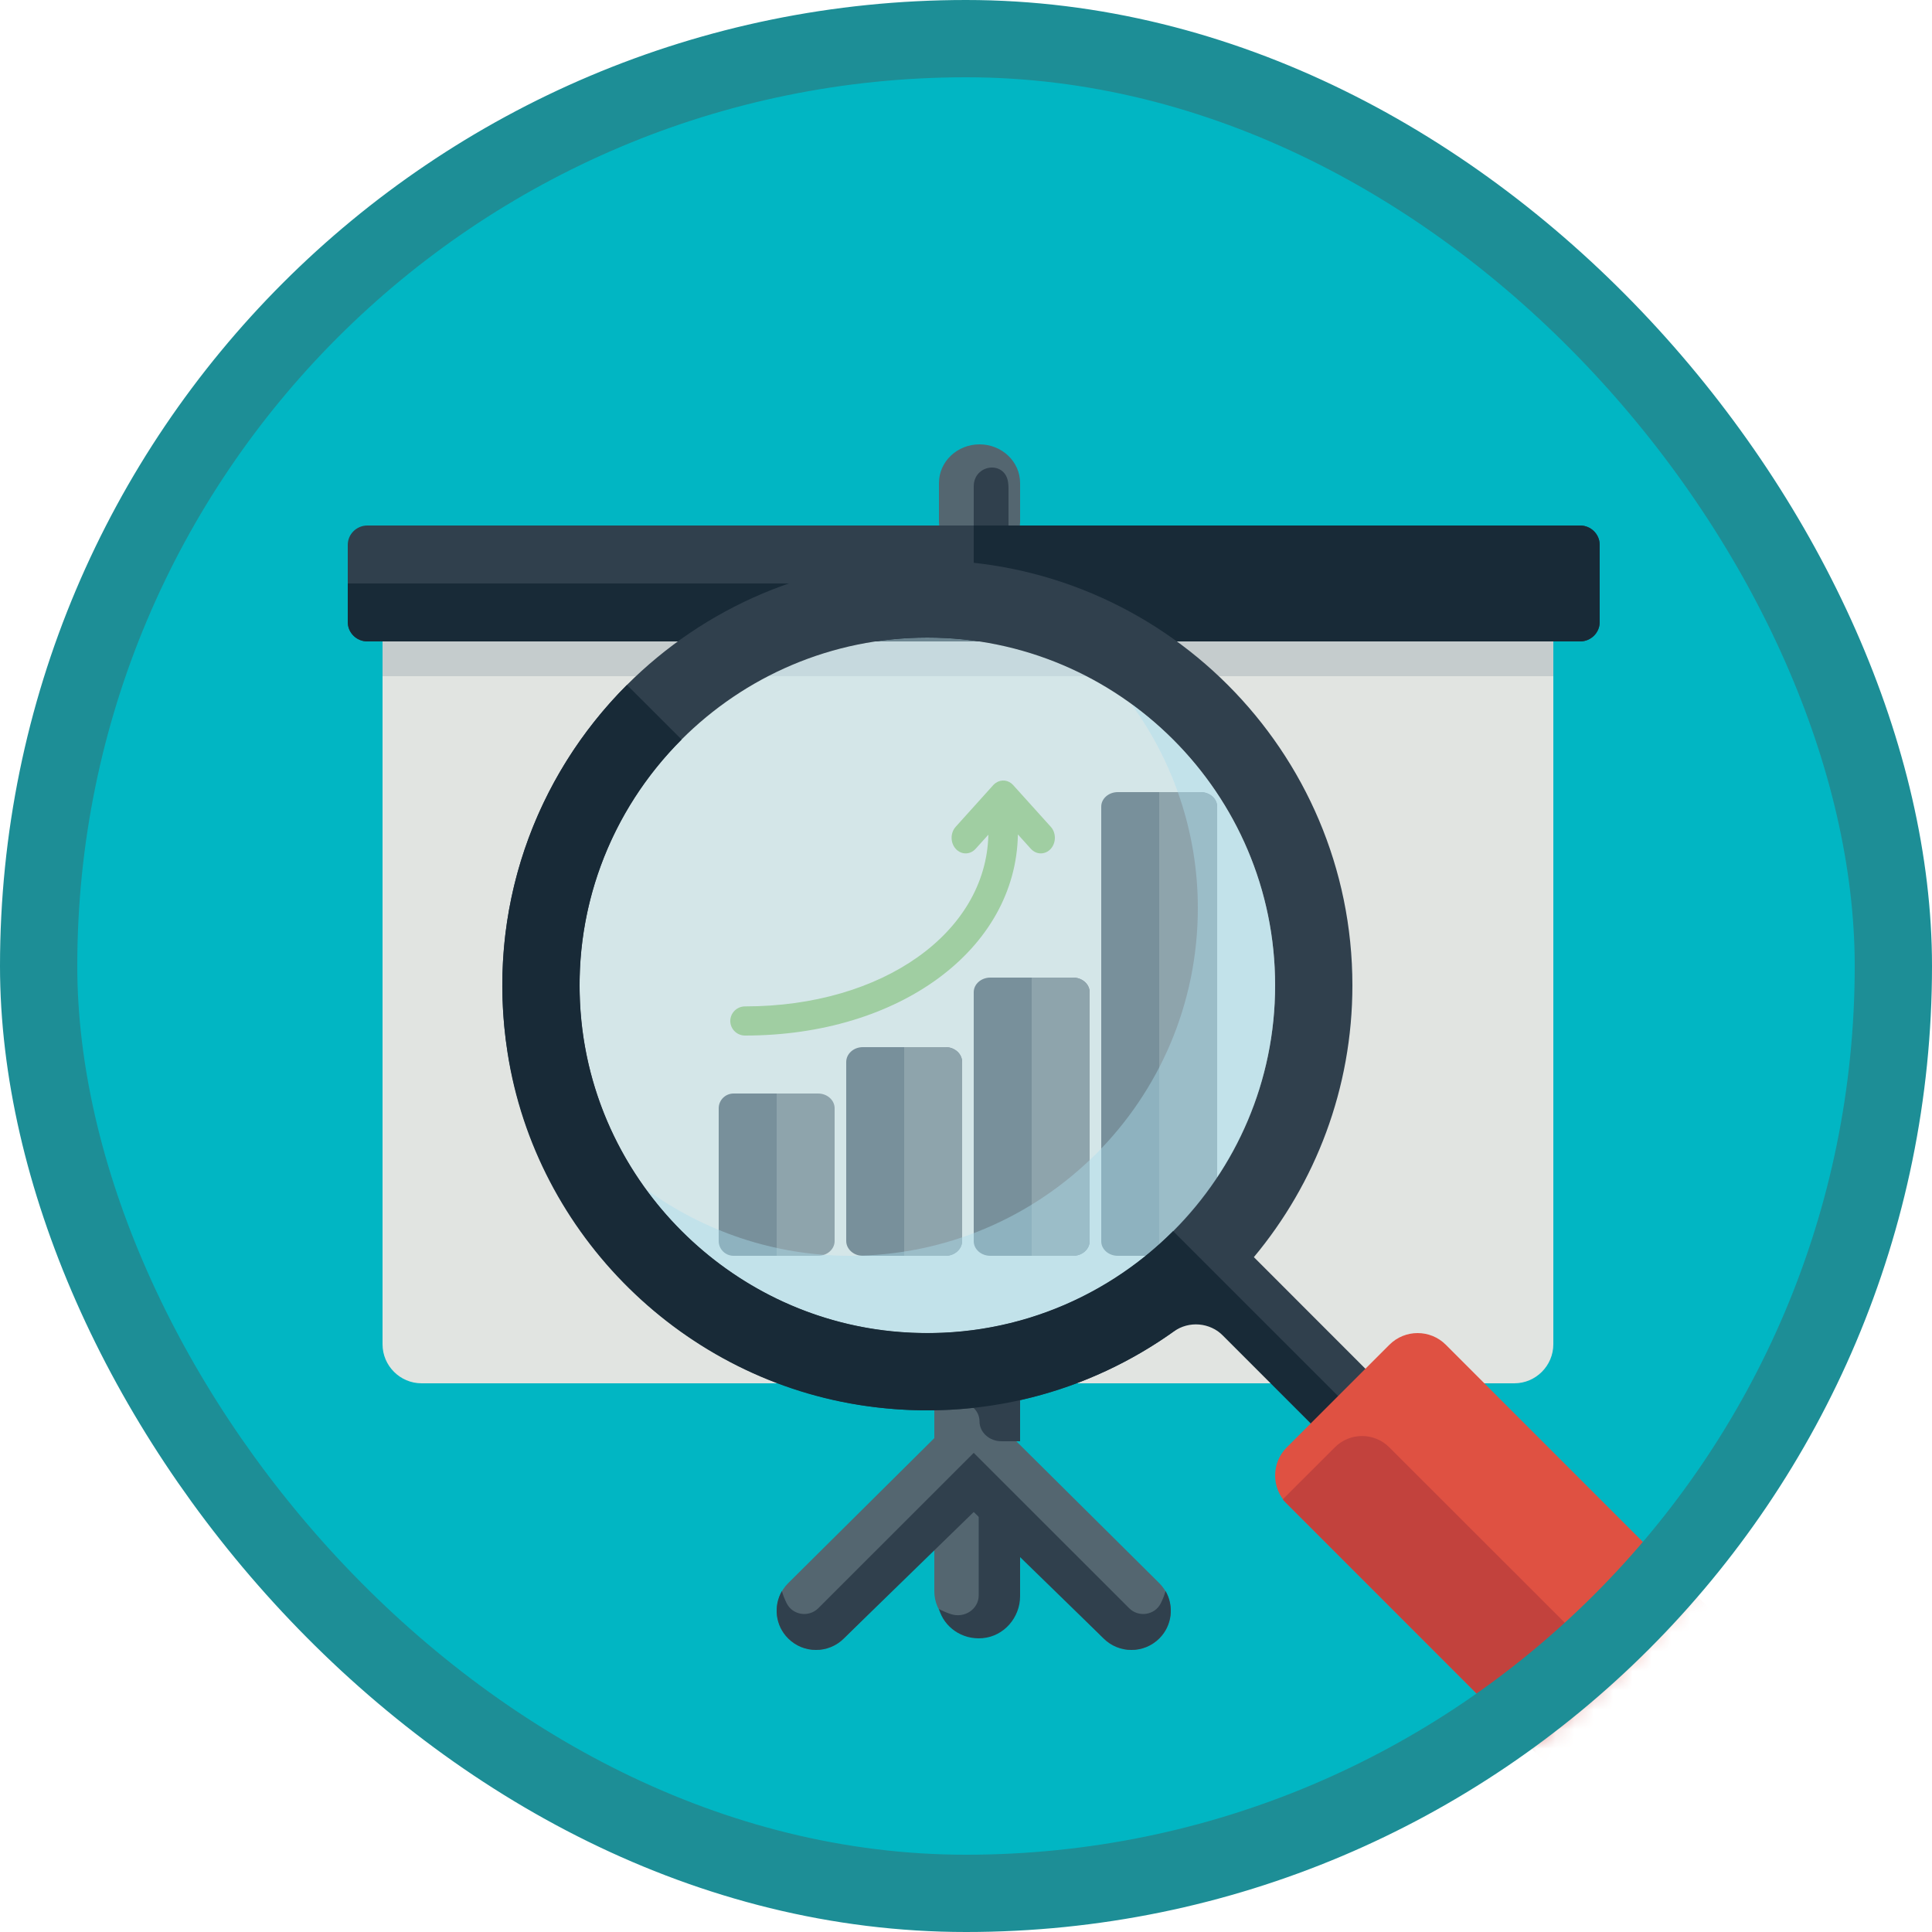 <?xml version="1.0" encoding="UTF-8"?>
<svg width="100px" height="100px" viewBox="0 0 100 100" version="1.1" xmlns="http://www.w3.org/2000/svg" xmlns:xlink="http://www.w3.org/1999/xlink">
    <!-- Generator: Sketch 55.2 (78181) - https://sketchapp.com -->
    <title>Create financial reports in Microsoft Dynamics 365 Business Central/forecast-your-cash-flow-in-dynamics-365-business-central</title>
    <desc>Created with Sketch.</desc>
    <defs>
        <rect id="path-1" x="0" y="0" width="96" height="96" rx="48"></rect>
        <filter x="-3.9%" y="-4.0%" width="108.0%" height="109.0%" filterUnits="objectBoundingBox" id="filter-3">
            <feOffset dx="0" dy="1" in="SourceAlpha" result="shadowOffsetOuter1"></feOffset>
            <feColorMatrix values="0 0 0 0 0   0 0 0 0 0   0 0 0 0 0  0 0 0 0.102 0" type="matrix" in="shadowOffsetOuter1" result="shadowMatrixOuter1"></feColorMatrix>
            <feMerge>
                <feMergeNode in="shadowMatrixOuter1"></feMergeNode>
                <feMergeNode in="SourceGraphic"></feMergeNode>
            </feMerge>
        </filter>
        <filter x="-9.6%" y="-10.0%" width="119.2%" height="120.0%" filterUnits="objectBoundingBox" id="filter-4">
            <feOffset dx="0" dy="1" in="SourceAlpha" result="shadowOffsetOuter1"></feOffset>
            <feColorMatrix values="0 0 0 0 0   0 0 0 0 0   0 0 0 0 0  0 0 0 0.097 0" type="matrix" in="shadowOffsetOuter1" result="shadowMatrixOuter1"></feColorMatrix>
            <feMerge>
                <feMergeNode in="shadowMatrixOuter1"></feMergeNode>
                <feMergeNode in="SourceGraphic"></feMergeNode>
            </feMerge>
        </filter>
        <filter x="-6.2%" y="-6.2%" width="112.3%" height="112.5%" filterUnits="objectBoundingBox" id="filter-5">
            <feOffset dx="0" dy="2" in="SourceAlpha" result="shadowOffsetOuter1"></feOffset>
            <feColorMatrix values="0 0 0 0 0   0 0 0 0 0   0 0 0 0 0  0 0 0 0.096 0" type="matrix" in="shadowOffsetOuter1" result="shadowMatrixOuter1"></feColorMatrix>
            <feMerge>
                <feMergeNode in="shadowMatrixOuter1"></feMergeNode>
                <feMergeNode in="SourceGraphic"></feMergeNode>
            </feMerge>
        </filter>
    </defs>
    <g id="Badges" stroke="none" stroke-width="1" fill="none" fill-rule="evenodd">
        <g id="Create-financial-reports-in-Microsoft-Dynamics-365-Business-Central" transform="translate(-50, -660)">
            <g id="Create-financial-reports-in-Microsoft-Dynamics-365-Business-Central/forecast-your-cash-flow-in-dynamics-365-business-central" transform="translate(50, 660)">
                <g id="Mask" transform="translate(2, 2)">
                    <mask id="mask-2" fill="white">
                        <use xlink:href="#path-1"></use>
                    </mask>
                    <use id="BG" fill="#01B6C3" xlink:href="#path-1"></use>
                    <g id="Growth" mask="url(#mask-2)">
                        <g transform="translate(16, 20)">
                            <g id="White-Screen" filter="url(#filter-3)" transform="translate(-0, -0)">
                                <path d="M42.003,58.943 L34.44,51.437 L34.44,48.225 C34.44,47.106 33.526,46.2 32.4,46.2 C31.274,46.2 30.36,47.106 30.36,48.225 L30.36,51.437 L22.797,58.943 C22.001,59.734 22.001,61.016 22.797,61.807 C23.196,62.203 23.718,62.4 24.24,62.4 C24.762,62.4 25.283,62.203 25.682,61.807 L30.36,57.163 L30.36,59.362 C30.36,60.48 31.274,61.388 32.4,61.388 C33.526,61.388 34.44,60.48 34.44,59.362 L34.44,57.163 L39.118,61.807 C39.517,62.203 40.038,62.4 40.56,62.4 C41.082,62.4 41.604,62.203 42.003,61.807 C42.799,61.016 42.799,59.734 42.003,58.943" id="Fill-1016" fill="#546670"></path>
                                <path d="M62.4,10.2 L62.4,46.579 C62.4,47.691 61.491,48.6 60.38,48.6 L3.82,48.6 C2.709,48.6 1.8,47.691 1.8,46.579 L1.8,10.2 L62.4,10.2" id="Fill-1017" fill="#E1E4E1"></path>
                                <path d="M32.7,6 C31.541,6 30.6,5.104 30.6,4 L30.6,2 C30.6,0.895 31.541,0 32.7,0 C33.859,0 34.8,0.895 34.8,2 L34.8,4 C34.8,5.104 33.859,6 32.7,6" id="Fill-1018" fill="#546670"></path>
                                <path d="M64.8,9.2 C64.8,9.75 64.344,10.2 63.788,10.2 L1.012,10.2 C0.456,10.2 0,9.75 0,9.2 L0,5.2 C0,4.65 0.456,4.2 1.012,4.2 L63.788,4.2 C64.344,4.2 64.8,4.65 64.8,5.2 L64.8,9.2" id="Fill-1019" fill="#30404D"></path>
                                <polygon id="Fill-1020" fill="#C5CCCD" points="1.8 12 62.4 12 62.4 10.2 1.8 10.2"></polygon>
                                <path d="M24.355,60.241 C23.865,60.729 23.026,60.604 22.717,59.984 C22.612,59.773 22.529,59.561 22.471,59.351 C22.025,60.13 22.127,61.137 22.793,61.802 C23.192,62.201 23.713,62.4 24.236,62.4 C24.758,62.4 25.28,62.201 25.679,61.802 L32.4,55.26 L32.4,52.2 L24.355,60.241" id="Fill-1022" fill="#30404D"></path>
                                <path d="M40.445,60.241 C40.934,60.729 41.774,60.604 42.083,59.984 C42.188,59.773 42.271,59.561 42.329,59.351 C42.775,60.13 42.673,61.137 42.007,61.802 C41.608,62.201 41.087,62.4 40.564,62.4 C40.042,62.4 39.52,62.201 39.121,61.802 L32.4,55.26 L32.4,52.2 L40.445,60.241" id="Fill-1023" fill="#30404D"></path>
                                <path d="M32.658,54.6 L32.658,59.576 C32.658,60.291 31.919,60.779 31.216,60.545 C30.995,60.472 30.788,60.384 30.6,60.282 C30.865,61.212 31.78,61.883 32.853,61.792 C33.98,61.696 34.8,60.708 34.8,59.621 L34.8,54.6 L32.658,54.6" id="Fill-1024" fill="#30404D"></path>
                                <path d="M30.6,48.6 L30.6,49.546 L31.56,49.546 C32.19,49.546 32.7,50.005 32.7,50.573 C32.7,51.14 33.21,51.6 33.84,51.6 L34.8,51.6 L34.8,48.6 L30.6,48.6" id="Fill-1025" fill="#30404D"></path>
                                <path d="M1.012,10.2 L63.788,10.2 C64.344,10.2 64.8,9.75 64.8,9.2 L64.8,5.2 C64.8,4.65 64.344,4.2 63.788,4.2 L32.4,4.2 L32.4,6.2 C32.4,6.752 31.946,7.2 31.387,7.2 L0,7.2 L0,9.2 C0,9.75 0.456,10.2 1.012,10.2" id="Fill-1026" fill="#182A37"></path>
                                <path d="M32.4,2.174 L32.4,4.2 L34.2,4.2 L34.2,2.267 C34.2,2.156 34.191,2.048 34.175,1.943 C33.998,0.817 32.4,1.033 32.4,2.174" id="Fill-1027" fill="#30404D"></path>
                            </g>
                            <g id="Chart" filter="url(#filter-4)" transform="translate(19.2, 17.4)">
                                <path d="M24.943,0.6 L20.657,0.6 C20.184,0.6 19.8,0.936 19.8,1.35 L19.8,23.85 C19.8,24.264 20.184,24.6 20.657,24.6 L24.943,24.6 C25.416,24.6 25.8,24.264 25.8,23.85 L25.8,1.35 C25.8,0.936 25.416,0.6 24.943,0.6" id="Fill-49" fill="#30404D"></path>
                                <path d="M18.343,10.2 L14.057,10.2 C13.584,10.2 13.2,10.539 13.2,10.958 L13.2,23.842 C13.2,24.26 13.584,24.6 14.057,24.6 L18.343,24.6 C18.816,24.6 19.2,24.26 19.2,23.842 L19.2,10.958 C19.2,10.539 18.816,10.2 18.343,10.2" id="Fill-50" fill="#30404D"></path>
                                <path d="M11.743,13.8 L7.457,13.8 C6.984,13.8 6.6,14.145 6.6,14.571 L6.6,23.829 C6.6,24.254 6.984,24.6 7.457,24.6 L11.743,24.6 C12.216,24.6 12.6,24.254 12.6,23.829 L12.6,14.571 C12.6,14.145 12.216,13.8 11.743,13.8" id="Fill-51" fill="#30404D"></path>
                                <path d="M4.629,16.2 L0.771,16.2 C0.345,16.2 0,16.542 0,16.964 L0,23.836 C0,24.258 0.345,24.6 0.771,24.6 L4.629,24.6 C5.054,24.6 5.4,24.258 5.4,23.836 L5.4,16.964 C5.4,16.542 5.054,16.2 4.629,16.2" id="Fill-52" fill="#30404D"></path>
                                <path d="M17.187,2.393 C17.186,2.391 17.184,2.39 17.182,2.388 L15.247,0.242 C15.245,0.24 15.244,0.237 15.242,0.235 C14.999,-0.034 14.627,-0.072 14.346,0.12 C14.299,0.152 14.254,0.19 14.212,0.235 L12.268,2.393 C11.984,2.708 11.984,3.219 12.268,3.535 C12.553,3.851 13.013,3.85 13.297,3.535 L13.958,2.803 C13.845,7.881 8.471,11.691 1.364,11.691 C0.942,11.691 0.6,12.029 0.6,12.446 C0.6,12.862 0.942,13.2 1.364,13.2 C9.35,13.2 15.385,8.736 15.486,2.791 L16.157,3.535 L16.158,3.535 C16.442,3.85 16.902,3.851 17.188,3.535 C17.471,3.22 17.471,2.708 17.187,2.393" id="Fill-53" fill="#7CB65A"></path>
                                <path d="M24.943,0.6 L22.8,0.6 L22.8,24.6 L24.943,24.6 C25.416,24.6 25.8,24.264 25.8,23.85 L25.8,1.35 C25.8,0.936 25.416,0.6 24.943,0.6" id="Fill-54" fill="#5B656E"></path>
                                <path d="M18.343,10.2 L16.2,10.2 L16.2,24.6 L18.343,24.6 C18.816,24.6 19.2,24.26 19.2,23.842 L19.2,10.958 C19.2,10.54 18.816,10.2 18.343,10.2" id="Fill-55" fill="#5B656E"></path>
                                <path d="M11.743,13.8 L9.6,13.8 L9.6,24.6 L11.743,24.6 C12.216,24.6 12.6,24.254 12.6,23.829 L12.6,14.571 C12.6,14.146 12.216,13.8 11.743,13.8" id="Fill-56" fill="#5B656E"></path>
                                <path d="M5.143,16.2 L3,16.2 L3,24.6 L5.143,24.6 C5.616,24.6 6,24.258 6,23.836 L6,16.964 C6,16.542 5.616,16.2 5.143,16.2" id="Fill-57" fill="#5B656E"></path>
                            </g>
                        </g>
                    </g>
                    <g id="Magnify" filter="url(#filter-5)" mask="url(#mask-2)">
                        <g transform="translate(23, 25)" id="Group-30">
                            <g>
                                <g id="Group-31">
                                    <path d="M41,22 C41,31.941 32.94,40 23,40 C13.06,40 5,31.941 5,22 C5,12.06 13.06,4 23,4 C32.94,4 41,12.06 41,22" id="Fill-1290" fill="#C7E7F1" opacity="0.479"></path>
                                    <path d="M5,22 C5,12.075 13.07,4 23,4 C32.92,4 41,12.075 41,22 C41,31.925 32.92,40 23,40 C13.07,40 5,31.925 5,22 Z M48.41,44.586 L39.9,36.069 C43.08,32.253 45,27.347 45,22 C45,9.869 35.13,0 23,0 C10.87,0 1,9.869 1,22 C1,34.131 10.87,44 23,44 C28.35,44 33.25,42.081 37.07,38.897 L45.59,47.414 L48.41,44.586 L48.41,44.586 Z" id="Fill-1292" fill="#30404D"></path>
                                    <path d="M33.56,7.443 C35.71,10.411 37,14.051 37,18 C37,27.941 28.94,36 19,36 C15.05,36 11.41,34.713 8.44,32.557 C11.71,37.06 17.01,40 23,40 C32.94,40 41,31.941 41,22 C41,16.008 38.06,10.715 33.56,7.443" id="Fill-1293" fill="#ABDCEC" opacity="0.44"></path>
                                    <path d="M19.88,43.783 C25.81,44.605 31.37,43.042 35.75,39.919 C36.54,39.354 37.62,39.447 38.31,40.134 L44.17,46 L47,46 L35.72,34.722 C32.06,38.381 26.84,40.476 21.16,39.907 C12.74,39.065 5.93,32.258 5.09,23.842 C4.52,18.158 6.62,12.936 10.28,9.278 L7.45,6.451 C2.72,11.186 0.12,18.064 1.27,25.487 C2.73,34.949 10.4,42.47 19.88,43.783" id="Fill-1294" fill="#182A37"></path>
                                    <path d="M64.4,55.174 C65.2,55.973 65.2,57.282 64.4,58.082 L59.08,63.4 C58.28,64.2 56.97,64.2 56.17,63.4 L41.6,48.826 C40.8,48.027 40.8,46.718 41.6,45.918 L46.92,40.6 C47.72,39.8 49.03,39.8 49.83,40.6 L64.4,55.174" id="Fill-1296" fill="#DF5142"></path>
                                    <path d="M64.59,55.408 L61.91,58.086 C61.13,58.867 59.87,58.867 59.09,58.086 L46.91,45.914 C46.13,45.133 44.87,45.133 44.09,45.914 L41.41,48.592 C41.41,48.609 41.41,48.618 41.41,48.635 L56.17,63.4 C56.97,64.2 58.28,64.2 59.08,63.4 L64.4,58.082 C65.13,57.355 65.19,56.211 64.59,55.408" id="Fill-1297" fill="#C2423D"></path>
                                </g>
                            </g>
                        </g>
                    </g>
                </g>
                <g id="Dynamic-Border" stroke="#1D8E96" stroke-width="4">
                    <rect id="Azure-Border" x="2" y="2" width="96" height="96" rx="48"></rect>
                </g>
            </g>
        </g>
    </g>
</svg>